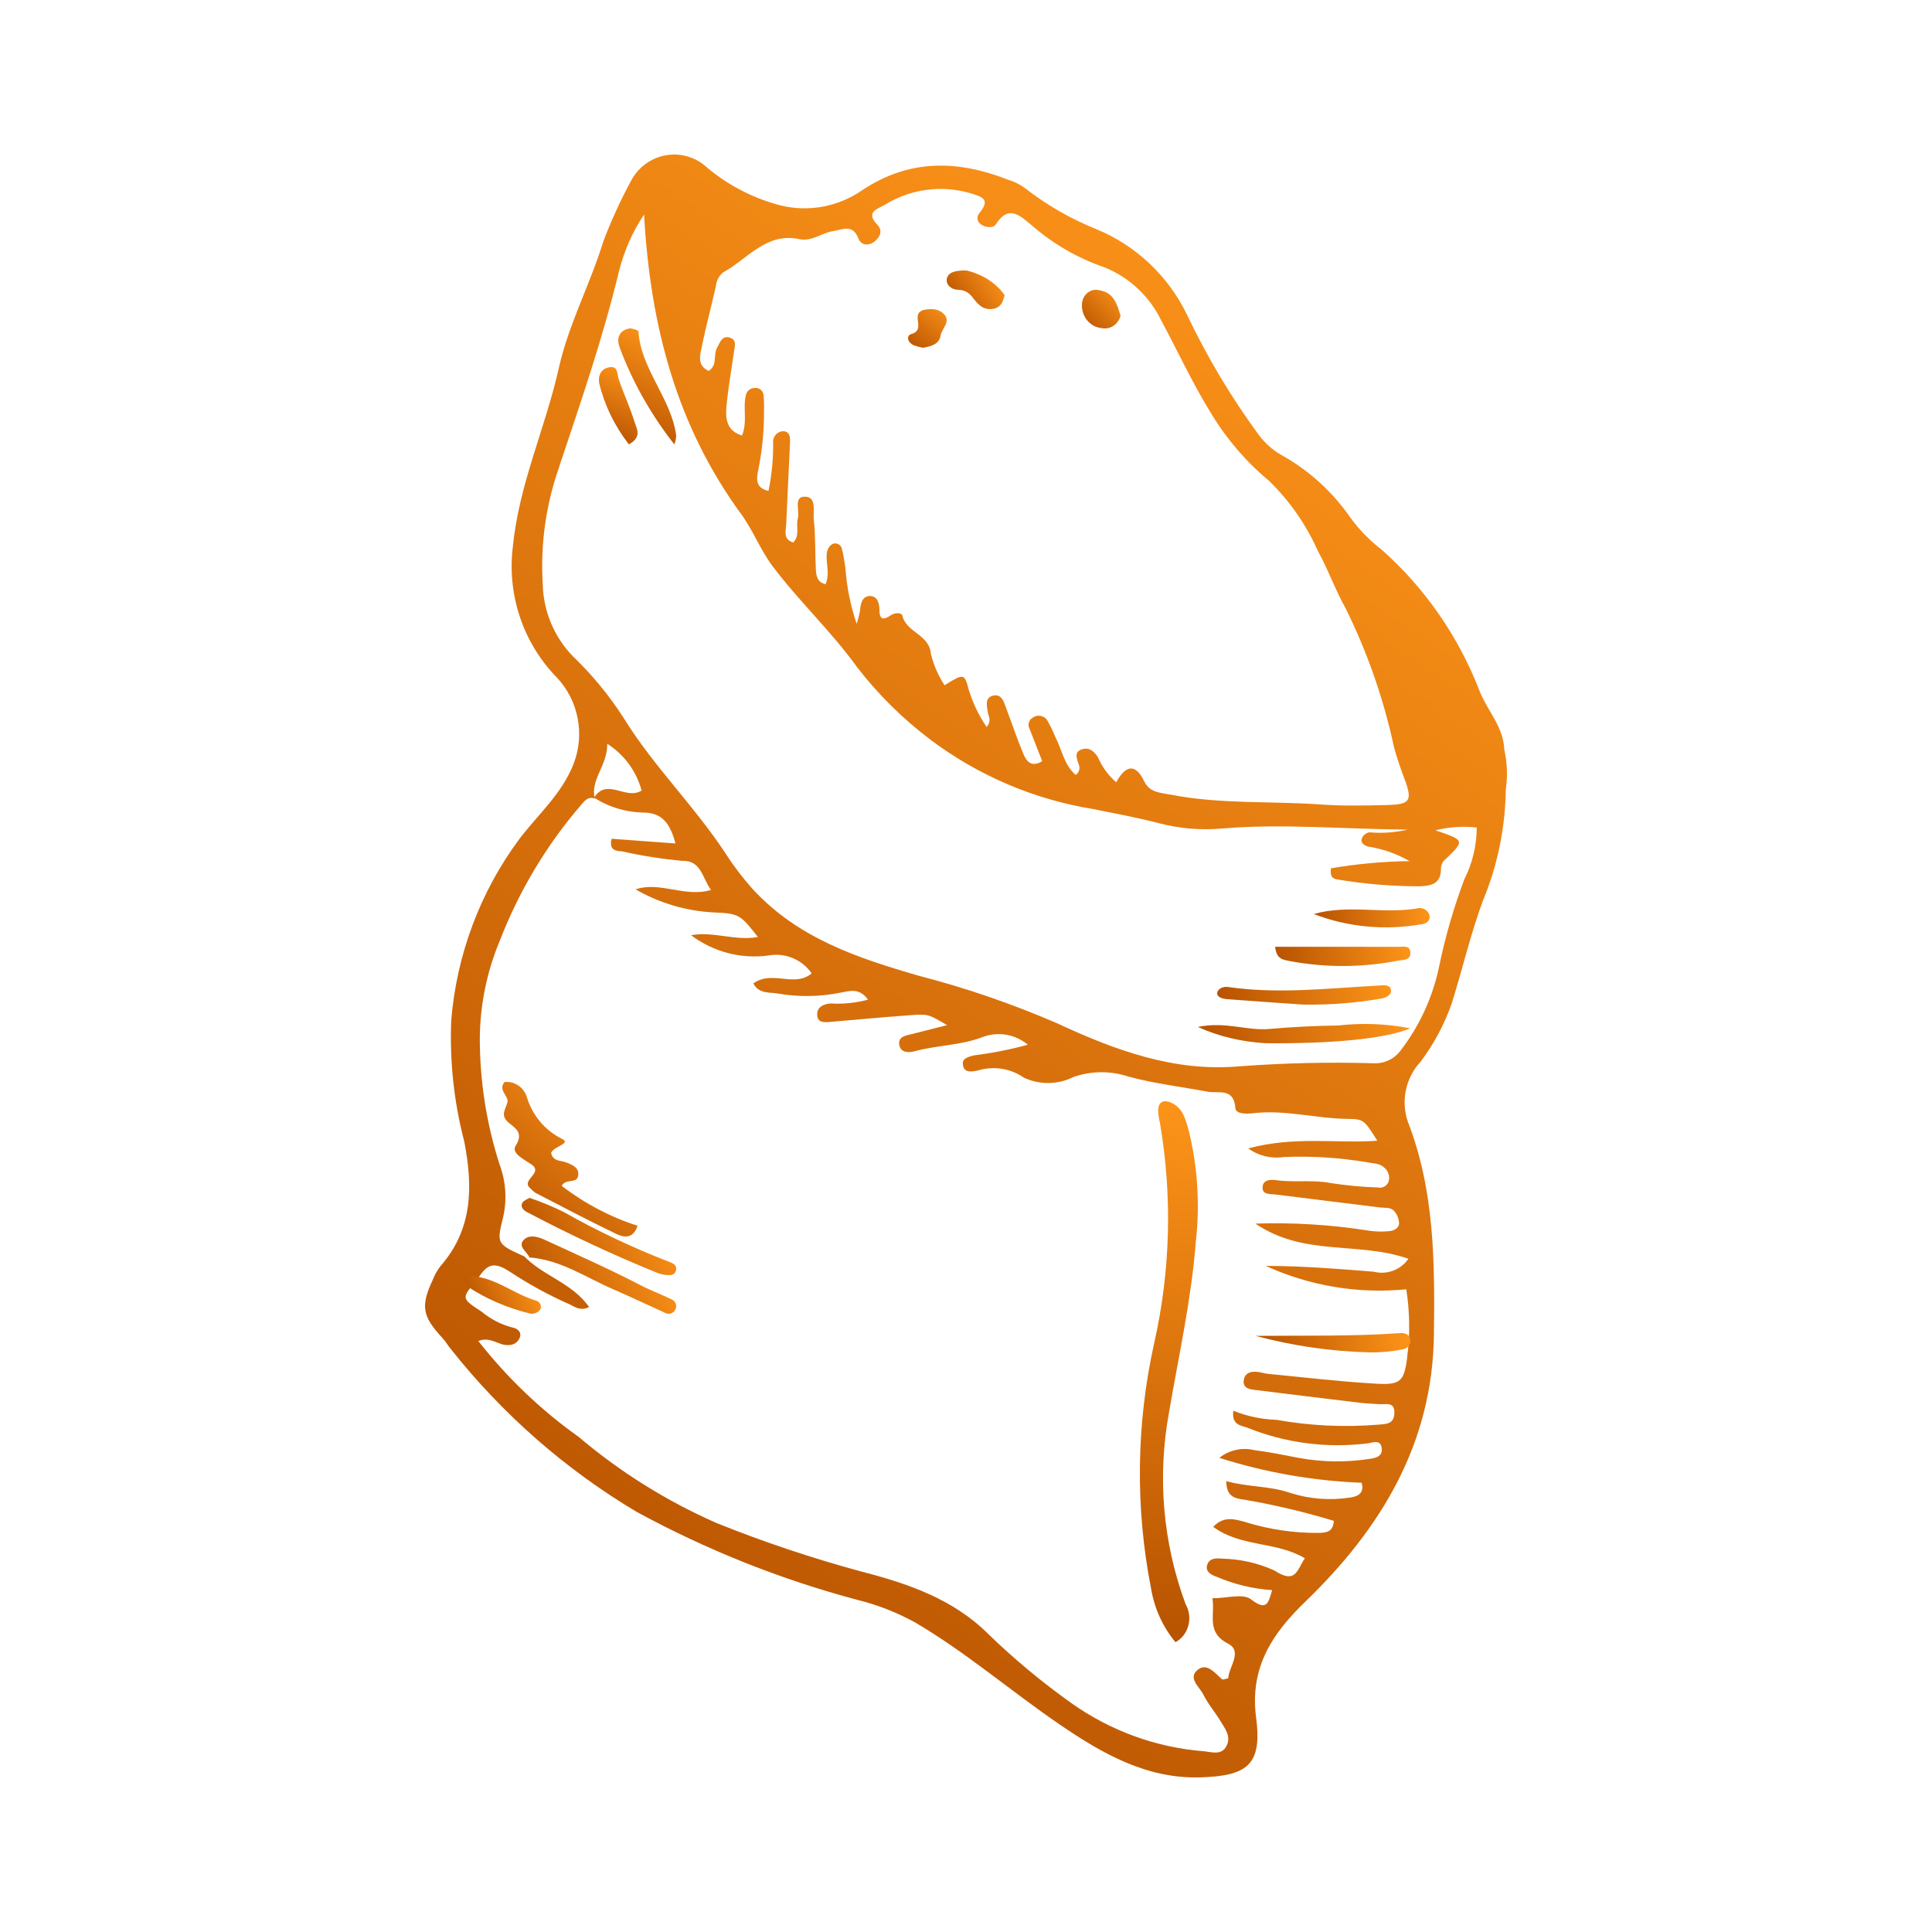<?xml version="1.0" encoding="UTF-8"?>
<svg width="100px" height="100px" viewBox="0 0 100 100" version="1.1" xmlns="http://www.w3.org/2000/svg" xmlns:xlink="http://www.w3.org/1999/xlink">
    <title>Baking Spices</title>
    <defs>
        <linearGradient x1="72.222%" y1="0%" x2="27.778%" y2="100%" id="linearGradient-1">
            <stop stop-color="#FD9419" offset="0%"></stop>
            <stop stop-color="#B75200" offset="100%"></stop>
        </linearGradient>
        <linearGradient x1="50.574%" y1="0%" x2="49.426%" y2="100%" id="linearGradient-2">
            <stop stop-color="#FD9419" offset="0%"></stop>
            <stop stop-color="#B75200" offset="100%"></stop>
        </linearGradient>
        <linearGradient x1="88.281%" y1="0%" x2="11.719%" y2="100%" id="linearGradient-3">
            <stop stop-color="#FD9419" offset="0%"></stop>
            <stop stop-color="#B75200" offset="100%"></stop>
        </linearGradient>
        <linearGradient x1="100%" y1="37.5%" x2="1.11022302e-14%" y2="62.5%" id="linearGradient-4">
            <stop stop-color="#FD9419" offset="0%"></stop>
            <stop stop-color="#B75200" offset="100%"></stop>
        </linearGradient>
        <linearGradient x1="100%" y1="49.219%" x2="1.11022302e-14%" y2="50.781%" id="linearGradient-5">
            <stop stop-color="#FD9419" offset="0%"></stop>
            <stop stop-color="#B75200" offset="100%"></stop>
        </linearGradient>
        <linearGradient x1="100%" y1="37.5%" x2="1.11022302e-14%" y2="62.5%" id="linearGradient-6">
            <stop stop-color="#FD9419" offset="0%"></stop>
            <stop stop-color="#B75200" offset="100%"></stop>
        </linearGradient>
        <linearGradient x1="100%" y1="27.778%" x2="1.11022302e-14%" y2="72.222%" id="linearGradient-7">
            <stop stop-color="#FD9419" offset="0%"></stop>
            <stop stop-color="#B75200" offset="100%"></stop>
        </linearGradient>
        <linearGradient x1="100%" y1="0%" x2="1.11022302e-14%" y2="100%" id="linearGradient-8">
            <stop stop-color="#FD9419" offset="0%"></stop>
            <stop stop-color="#B75200" offset="100%"></stop>
        </linearGradient>
        <linearGradient x1="100%" y1="49.587%" x2="1.11022302e-14%" y2="50.413%" id="linearGradient-9">
            <stop stop-color="#FD9419" offset="0%"></stop>
            <stop stop-color="#B75200" offset="100%"></stop>
        </linearGradient>
        <linearGradient x1="100%" y1="49.383%" x2="1.11022302e-14%" y2="50.617%" id="linearGradient-10">
            <stop stop-color="#FD9419" offset="0%"></stop>
            <stop stop-color="#B75200" offset="100%"></stop>
        </linearGradient>
        <linearGradient x1="100%" y1="48.98%" x2="1.11022302e-14%" y2="51.02%" id="linearGradient-11">
            <stop stop-color="#FD9419" offset="0%"></stop>
            <stop stop-color="#B75200" offset="100%"></stop>
        </linearGradient>
        <linearGradient x1="100%" y1="48.611%" x2="1.11022302e-14%" y2="51.389%" id="linearGradient-12">
            <stop stop-color="#FD9419" offset="0%"></stop>
            <stop stop-color="#B75200" offset="100%"></stop>
        </linearGradient>
        <linearGradient x1="62.5%" y1="0%" x2="37.5%" y2="100%" id="linearGradient-13">
            <stop stop-color="#FD9419" offset="0%"></stop>
            <stop stop-color="#B75200" offset="100%"></stop>
        </linearGradient>
        <linearGradient x1="62.5%" y1="0%" x2="37.5%" y2="100%" id="linearGradient-14">
            <stop stop-color="#FD9419" offset="0%"></stop>
            <stop stop-color="#B75200" offset="100%"></stop>
        </linearGradient>
    </defs>
    <g id="Baking-Spices" stroke="none" stroke-width="1" fill="none" fill-rule="evenodd">
        <g id="np_sugar_2170741_6C6463" transform="translate(22, 8)" fill-rule="nonzero">
            <path d="M55.939,32.864 C55.914,34.846 55.513,36.803 54.752,38.628 C54.118,40.342 53.702,42.139 53.157,43.888 L53.157,43.892 C52.776,44.996 52.224,46.035 51.523,46.963 C50.752,47.792 50.502,48.988 50.871,50.063 C52.255,53.609 52.266,57.355 52.22,61.08 C52.15,66.733 49.477,71.122 45.561,74.904 C43.895,76.511 42.673,78.272 43.015,80.893 C43.332,83.318 42.607,83.921 40.138,83.996 C37.353,84.082 35.057,82.768 32.866,81.271 C30.32,79.536 27.979,77.5 25.306,75.943 L25.309,75.947 C24.39,75.447 23.415,75.065 22.401,74.815 C18.421,73.758 14.579,72.226 10.953,70.254 C7.259,68.054 3.994,65.19 1.315,61.801 C1.174,61.634 1.065,61.43 0.913,61.269 C-0.14,60.137 -0.238,59.609 0.392,58.262 C0.491,58.002 0.628,57.759 0.794,57.537 C2.473,55.63 2.484,53.427 2.03,51.084 C1.494,49.035 1.269,46.917 1.357,44.799 C1.639,41.399 2.861,38.15 4.882,35.425 C5.847,34.157 7.083,33.093 7.689,31.536 C8.28,30.007 7.946,28.272 6.833,27.079 C5.069,25.283 4.227,22.758 4.551,20.244 C4.872,17.041 6.231,14.148 6.921,11.062 C7.432,8.781 8.544,6.72 9.224,4.506 C9.636,3.42 10.119,2.363 10.671,1.342 C11.041,0.653 11.7,0.171 12.46,0.038 C13.221,-0.097 14.003,0.131 14.577,0.656 C15.594,1.513 16.774,2.152 18.042,2.531 C19.591,3.031 21.282,2.777 22.623,1.849 C25.046,0.228 27.56,0.274 30.166,1.299 C30.48,1.392 30.775,1.535 31.043,1.728 C32.166,2.606 33.406,3.32 34.723,3.852 C36.776,4.688 38.452,6.263 39.431,8.273 C40.477,10.477 41.731,12.577 43.174,14.537 C43.474,14.934 43.843,15.266 44.266,15.519 C45.717,16.312 46.963,17.441 47.911,18.812 C48.368,19.437 48.914,19.99 49.527,20.462 C51.767,22.451 53.499,24.958 54.584,27.772 C54.985,28.79 55.816,29.604 55.862,30.8 C56.013,31.475 56.042,32.175 55.94,32.864 L55.939,32.864 Z M8.783,33.336 C8.459,33.214 8.286,33.421 8.1,33.636 C6.297,35.725 4.863,38.114 3.867,40.699 C3.201,42.289 2.853,43.992 2.835,45.717 C2.832,47.942 3.177,50.152 3.856,52.266 C4.191,53.156 4.251,54.123 4.032,55.048 C3.694,56.384 3.737,56.395 5.149,57.038 L5.106,56.995 C6.082,58.041 7.614,58.391 8.491,59.652 C8.026,59.884 7.74,59.627 7.469,59.505 C6.416,59.044 5.406,58.491 4.444,57.859 C3.561,57.273 3.212,57.398 2.691,58.252 L2.74,58.198 C1.853,59.212 1.867,59.194 2.927,59.891 C3.395,60.28 3.937,60.562 4.525,60.712 C4.751,60.748 4.969,60.912 4.93,61.148 C4.867,61.43 4.617,61.626 4.332,61.619 C3.828,61.673 3.388,61.148 2.758,61.412 L2.758,61.409 C4.247,63.312 6.001,64.987 7.959,66.38 C10.11,68.201 12.508,69.697 15.076,70.826 C17.519,71.811 20.02,72.647 22.559,73.336 C24.957,73.954 27.319,74.75 29.144,76.568 C30.489,77.872 31.929,79.068 33.45,80.15 C35.482,81.593 37.859,82.457 40.331,82.646 C40.736,82.689 41.254,82.875 41.5,82.336 C41.719,81.864 41.409,81.475 41.183,81.1 C40.898,80.625 40.525,80.2 40.282,79.707 C40.088,79.311 39.458,78.85 39.997,78.425 C40.469,78.05 40.881,78.597 41.254,78.918 C41.3,78.957 41.433,78.893 41.571,78.868 C41.609,78.261 42.338,77.475 41.56,77.072 C40.412,76.479 40.905,75.59 40.754,74.726 C41.497,74.726 42.342,74.461 42.754,74.783 C43.56,75.408 43.652,74.983 43.846,74.301 L43.849,74.304 C42.86,74.24 41.888,74.008 40.976,73.615 C40.719,73.529 40.409,73.372 40.469,73.061 C40.546,72.651 40.926,72.64 41.264,72.676 C42.19,72.694 43.106,72.901 43.951,73.283 C45.068,74.004 45.113,73.301 45.539,72.654 C44.046,71.769 42.233,72.09 40.796,71.029 C41.363,70.43 41.937,70.644 42.497,70.79 L42.493,70.794 C43.708,71.165 44.965,71.351 46.233,71.344 C46.599,71.326 47.001,71.337 47.039,70.719 C45.518,70.258 43.969,69.89 42.405,69.622 C41.891,69.558 41.483,69.458 41.469,68.662 C42.624,68.983 43.708,68.901 44.772,69.269 C45.772,69.59 46.832,69.672 47.867,69.515 C48.261,69.462 48.631,69.305 48.48,68.751 L48.483,68.747 C45.98,68.651 43.504,68.219 41.113,67.458 C41.624,67.051 42.293,66.905 42.923,67.058 C43.684,67.155 44.441,67.308 45.194,67.455 C46.437,67.687 47.709,67.701 48.959,67.501 C49.24,67.458 49.536,67.362 49.522,67.023 C49.497,66.469 49.061,66.665 48.79,66.712 L48.79,66.708 C46.666,66.973 44.511,66.69 42.522,65.883 C42.247,65.787 41.733,65.758 41.838,65.023 L41.838,65.019 C42.553,65.308 43.31,65.466 44.078,65.491 C45.811,65.801 47.571,65.883 49.325,65.741 C49.705,65.698 50.128,65.748 50.17,65.187 C50.219,64.523 49.73,64.708 49.385,64.68 C49.057,64.651 48.726,64.648 48.399,64.608 C46.55,64.387 44.705,64.159 42.86,63.93 C42.56,63.894 42.321,63.776 42.381,63.416 C42.437,63.076 42.708,62.991 42.997,63.001 C43.215,63.009 43.427,63.091 43.645,63.112 C45.504,63.291 47.356,63.512 49.219,63.619 C50.487,63.694 50.674,63.509 50.836,62.273 L50.832,62.269 C50.987,61.098 50.973,59.905 50.79,58.734 C48.304,58.98 45.793,58.563 43.515,57.523 C45.391,57.523 47.247,57.673 49.103,57.823 C49.779,57.998 50.494,57.734 50.899,57.155 C48.307,56.241 45.497,57.052 42.979,55.334 C44.888,55.27 46.8,55.384 48.688,55.673 C49.121,55.752 49.561,55.766 49.997,55.713 C50.23,55.663 50.431,55.52 50.417,55.281 C50.395,55.063 50.311,54.856 50.17,54.691 C49.976,54.463 49.666,54.531 49.399,54.495 C47.603,54.274 45.81,54.045 44.015,53.827 C43.747,53.795 43.367,53.841 43.352,53.509 C43.331,53.052 43.75,53.042 44.074,53.088 C45,53.217 45.934,53.049 46.867,53.234 C47.68,53.359 48.501,53.438 49.325,53.463 C49.547,53.513 49.772,53.395 49.864,53.184 C49.959,52.917 49.871,52.613 49.649,52.438 C49.392,52.188 49.04,52.224 48.723,52.152 C47.311,51.917 45.877,51.827 44.451,51.888 C43.803,51.988 43.141,51.827 42.61,51.442 C45.004,50.795 47.138,51.195 49.29,51.045 C48.614,49.985 48.614,49.924 47.751,49.913 C46.103,49.895 44.479,49.42 42.821,49.624 C42.49,49.663 41.965,49.656 41.944,49.36 C41.867,48.281 41.074,48.613 40.507,48.506 C39.158,48.253 37.785,48.092 36.461,47.738 L36.461,47.742 C35.524,47.417 34.503,47.417 33.563,47.746 C32.76,48.145 31.823,48.16 31.006,47.785 C30.306,47.296 29.422,47.16 28.608,47.41 C28.298,47.471 27.883,47.56 27.837,47.081 C27.805,46.756 28.175,46.692 28.425,46.621 L28.425,46.624 C29.362,46.506 30.292,46.324 31.2,46.074 C30.545,45.528 29.654,45.378 28.862,45.678 C27.724,46.114 26.495,46.099 25.333,46.413 C24.992,46.506 24.597,46.471 24.544,46.064 C24.485,45.639 24.914,45.596 25.224,45.517 C25.798,45.371 26.376,45.224 27.02,45.06 C26.059,44.499 26.059,44.478 25.129,44.546 C23.759,44.642 22.389,44.774 21.019,44.889 C20.692,44.917 20.287,44.967 20.298,44.489 C20.305,44.107 20.65,43.957 21.005,43.939 L20.998,43.939 C21.65,43.978 22.301,43.91 22.928,43.742 C22.491,43.135 22.02,43.282 21.534,43.374 L21.537,43.374 C20.456,43.596 19.343,43.614 18.255,43.424 C17.857,43.349 17.283,43.46 16.991,42.903 C17.963,42.196 19.136,43.132 20.009,42.382 L20.009,42.378 C19.509,41.664 18.65,41.303 17.797,41.453 C16.371,41.653 14.924,41.275 13.769,40.407 C14.927,40.193 16.054,40.714 17.23,40.5 C16.318,39.343 16.273,39.278 14.896,39.225 C13.491,39.146 12.121,38.739 10.899,38.032 C12.184,37.604 13.434,38.468 14.804,38.064 C14.35,37.464 14.301,36.507 13.29,36.557 C12.251,36.457 11.223,36.297 10.205,36.068 C9.93,36.047 9.494,36.039 9.659,35.414 L12.962,35.657 C12.681,34.622 12.283,34.047 11.244,34.057 C10.36,34.032 9.497,33.768 8.747,33.286 C9.42,32.229 10.392,33.436 11.209,32.918 C10.938,31.915 10.304,31.051 9.431,30.497 C9.448,31.643 8.55,32.322 8.783,33.336 L8.783,33.336 Z M19.055,20.08 C19.418,19.715 19.189,19.24 19.295,18.833 C19.4,18.441 19.069,17.719 19.636,17.708 C20.291,17.694 20.076,18.466 20.122,18.898 C20.214,19.726 20.186,20.565 20.224,21.401 C20.242,21.755 20.263,22.133 20.731,22.237 C20.988,21.622 20.7,21.065 20.812,20.523 L20.819,20.523 C20.855,20.369 20.95,20.237 21.087,20.158 C21.189,20.112 21.305,20.115 21.404,20.173 C21.499,20.226 21.566,20.323 21.584,20.437 C21.672,20.755 21.703,21.087 21.763,21.415 L21.76,21.415 C21.83,22.394 22.024,23.362 22.341,24.29 C22.415,24.061 22.475,23.829 22.517,23.597 C22.538,23.237 22.636,22.862 23.013,22.851 C23.408,22.837 23.517,23.215 23.52,23.576 C23.524,24.119 23.756,24.083 24.112,23.844 C24.302,23.712 24.665,23.694 24.704,23.858 C24.904,24.754 26.112,24.819 26.186,25.865 L26.186,25.861 C26.33,26.433 26.566,26.976 26.89,27.468 C27.883,26.854 27.919,26.847 28.14,27.69 C28.348,28.379 28.662,29.036 29.07,29.629 C29.338,29.29 29.169,29.09 29.133,28.882 C29.077,28.554 28.971,28.129 29.362,28.015 C29.859,27.872 29.968,28.354 30.102,28.715 C30.394,29.493 30.658,30.282 30.982,31.05 C31.137,31.414 31.394,31.736 31.944,31.397 C31.725,30.843 31.507,30.286 31.292,29.729 L31.296,29.729 C31.239,29.632 31.222,29.518 31.25,29.411 C31.278,29.3 31.348,29.211 31.443,29.154 C31.676,28.975 32.003,29.022 32.187,29.25 C32.352,29.536 32.496,29.832 32.623,30.14 C32.961,30.797 33.077,31.589 33.673,32.107 C33.849,32 33.919,31.779 33.842,31.586 C33.747,31.279 33.549,30.914 34.028,30.775 C34.387,30.672 34.637,30.893 34.835,31.204 C35.046,31.7 35.37,32.139 35.775,32.489 C36.212,31.693 36.733,31.411 37.229,32.45 C37.515,33.043 38.092,33.032 38.638,33.139 C41.191,33.632 43.779,33.457 46.35,33.639 C47.494,33.721 48.649,33.696 49.801,33.668 C51.005,33.639 51.125,33.443 50.681,32.275 C50.484,31.757 50.308,31.236 50.16,30.7 L50.16,30.704 C49.625,28.204 48.783,25.779 47.653,23.494 C47.114,22.54 46.751,21.483 46.223,20.54 L46.223,20.537 C45.621,19.18 44.772,17.955 43.719,16.919 C42.536,15.937 41.519,14.766 40.716,13.444 C39.751,11.895 38.983,10.223 38.117,8.609 L38.117,8.613 C37.511,7.348 36.465,6.363 35.176,5.841 C33.789,5.367 32.507,4.624 31.394,3.656 C30.81,3.174 30.208,2.56 29.542,3.617 C29.422,3.806 29.032,3.795 28.778,3.617 L28.782,3.617 C28.683,3.56 28.616,3.463 28.598,3.349 C28.581,3.238 28.613,3.124 28.686,3.038 C29.299,2.295 28.827,2.188 28.201,1.992 L28.197,1.992 C26.704,1.563 25.102,1.788 23.781,2.61 C23.334,2.849 22.809,3.002 23.418,3.642 C23.693,3.931 23.57,4.263 23.267,4.499 C22.94,4.756 22.566,4.688 22.436,4.352 C22.13,3.57 21.63,3.885 21.101,3.967 C20.51,4.06 20.02,4.517 19.365,4.377 C17.668,4.013 16.696,5.402 15.439,6.095 L15.435,6.095 C15.217,6.27 15.08,6.527 15.055,6.809 C14.826,7.841 14.544,8.859 14.337,9.895 C14.245,10.352 14.048,10.902 14.678,11.198 C15.147,10.913 14.907,10.377 15.115,10.002 C15.273,9.716 15.375,9.327 15.809,9.488 C16.147,9.613 16.027,9.938 15.992,10.205 C15.858,11.141 15.692,12.07 15.604,13.009 C15.541,13.655 15.601,14.305 16.407,14.541 C16.699,13.812 16.442,13.127 16.604,12.473 L16.601,12.473 C16.64,12.248 16.83,12.084 17.055,12.08 C17.164,12.066 17.277,12.095 17.365,12.162 C17.453,12.23 17.509,12.334 17.52,12.445 C17.548,12.72 17.555,12.998 17.545,13.277 C17.552,14.28 17.457,15.28 17.259,16.266 C17.171,16.691 17.041,17.255 17.777,17.408 C17.95,16.573 18.031,15.719 18.016,14.866 C18.013,14.573 18.245,14.327 18.534,14.319 C18.911,14.334 18.9,14.669 18.89,14.941 C18.83,16.334 18.752,17.723 18.696,19.115 C18.682,19.469 18.509,19.912 19.059,20.08 L19.055,20.08 Z M11.336,3.106 C10.748,3.985 10.315,4.963 10.051,5.992 C9.22,9.449 8.065,12.802 6.941,16.166 L6.945,16.166 C6.258,18.105 5.966,20.169 6.093,22.23 C6.121,23.63 6.681,24.969 7.653,25.969 C8.649,26.926 9.533,27.997 10.283,29.165 C11.826,31.665 13.935,33.708 15.541,36.154 C15.96,36.807 16.428,37.425 16.942,38 C19.291,40.564 22.387,41.589 25.566,42.507 C28.007,43.139 30.391,43.96 32.704,44.96 C35.715,46.36 38.814,47.51 42.216,47.185 L42.216,47.189 C44.512,47.017 46.811,46.967 49.114,47.035 C49.664,47.06 50.192,46.799 50.516,46.346 C51.495,45.067 52.171,43.578 52.495,41.996 C52.812,40.471 53.245,38.975 53.791,37.518 C54.213,36.686 54.435,35.764 54.435,34.832 C53.717,34.754 52.995,34.804 52.294,34.975 C53.815,35.49 53.83,35.504 52.829,36.464 L52.826,36.464 C52.664,36.593 52.576,36.793 52.583,37 C52.576,37.761 52.051,37.857 51.449,37.875 C50.023,37.871 48.597,37.754 47.188,37.514 C46.935,37.479 46.836,37.293 46.889,36.943 L46.892,36.943 C48.234,36.714 49.593,36.589 50.956,36.572 C50.29,36.186 49.562,35.932 48.804,35.818 C48.583,35.743 48.385,35.611 48.509,35.347 C48.586,35.207 48.72,35.111 48.875,35.079 C49.54,35.14 50.21,35.093 50.864,34.94 C47.583,34.922 44.396,34.615 41.219,34.886 L41.216,34.886 C40.131,34.979 39.036,34.886 37.98,34.607 C36.86,34.315 35.73,34.111 34.603,33.879 L34.599,33.879 C31.553,33.39 28.666,32.161 26.183,30.304 C24.746,29.222 23.454,27.951 22.352,26.519 C21.031,24.683 19.359,23.126 17.992,21.309 C17.351,20.459 16.989,19.466 16.365,18.612 C13.062,14.098 11.661,8.945 11.337,3.106 L11.336,3.106 Z" id="Shape" fill="url(#linearGradient-1)"></path>
            <path d="M38.844,77 C38.189,76.217 37.752,75.257 37.58,74.228 C36.753,70.024 36.812,65.682 37.745,61.499 C38.586,57.768 38.685,53.895 38.038,50.121 C37.983,49.9 37.952,49.68 37.945,49.453 C37.973,48.969 38.289,48.926 38.627,49.078 C39.25,49.356 39.381,50.002 39.546,50.586 C39.994,52.448 40.111,54.379 39.894,56.281 C39.667,59.244 39.013,62.149 38.513,65.076 L38.513,65.08 C37.893,68.415 38.19,71.868 39.367,75.033 C39.557,75.365 39.608,75.762 39.509,76.134 C39.412,76.509 39.171,76.82 38.844,77 L38.844,77 Z" id="Path" fill="url(#linearGradient-2)"></path>
            <path d="M4.115,48.006 C4.651,47.95 5.144,48.301 5.284,48.831 C5.579,49.767 6.238,50.533 7.101,50.954 C7.583,51.193 6.641,51.337 6.525,51.676 C6.615,52.122 7.015,52.055 7.313,52.169 C7.626,52.291 7.997,52.438 7.925,52.859 C7.849,53.293 7.302,52.973 7.072,53.378 C8.259,54.292 9.586,54.992 11,55.445 C10.763,56.164 10.259,56.038 9.903,55.869 C8.489,55.195 7.101,54.454 5.705,53.735 C5.615,53.669 5.533,53.592 5.457,53.511 C4.914,53.08 6.173,52.719 5.497,52.262 C5.137,52.018 4.454,51.687 4.684,51.318 C5.126,50.615 4.662,50.397 4.313,50.095 C3.896,49.738 4.148,49.443 4.263,49.067 C4.36,48.746 3.756,48.426 4.115,48.006 L4.115,48.006 Z" id="Path" fill="url(#linearGradient-3)"></path>
            <path d="M5.408,54 C6.019,54.206 6.615,54.456 7.191,54.74 C8.936,55.727 10.757,56.586 12.628,57.309 C12.817,57.383 13.047,57.464 12.992,57.738 C12.937,58.005 12.714,58.015 12.502,57.992 L12.502,57.995 C12.34,57.981 12.186,57.944 12.035,57.89 C9.735,56.954 7.482,55.903 5.288,54.744 C5.124,54.659 4.904,54.49 5.045,54.247 C5.11,54.132 5.281,54.081 5.408,54 L5.408,54 Z" id="Path" fill="url(#linearGradient-4)"></path>
            <path d="M5.42,57.124 C5.324,56.803 4.789,56.554 5.092,56.196 C5.356,55.885 5.823,56 6.169,56.16 C7.844,56.931 9.531,57.681 11.16,58.524 C11.691,58.799 12.248,59.002 12.779,59.264 C12.875,59.31 12.95,59.396 12.982,59.494 C13.014,59.592 13.003,59.697 12.95,59.789 C12.907,59.884 12.822,59.956 12.718,59.986 C12.611,60.015 12.494,59.999 12.404,59.943 C11.513,59.54 10.632,59.12 9.734,58.73 C8.308,58.114 7.017,57.203 5.374,57.081 L5.42,57.124 Z" id="Path" fill="url(#linearGradient-4)"></path>
            <path d="M43,61.145 C45.501,61.119 47.968,61.179 50.438,61.003 C50.666,60.987 50.901,61.023 50.975,61.271 L50.975,61.268 C51.02,61.393 51.005,61.529 50.927,61.641 C50.852,61.753 50.722,61.829 50.576,61.849 C50.014,61.958 49.436,62.011 48.858,61.998 C46.872,61.945 44.901,61.658 43,61.146 L43,61.145 Z" id="Path" fill="url(#linearGradient-5)"></path>
            <path d="M2,58.048 C3.516,57.959 4.483,58.96 5.771,59.327 C5.879,59.372 5.96,59.454 5.987,59.552 C6.018,59.651 5.991,59.755 5.918,59.837 C5.813,59.948 5.647,60.009 5.477,59.999 C4.266,59.708 3.137,59.22 2.159,58.564 C2.023,58.463 2.081,58.193 2.054,58 L2,58.048 Z" id="Path" fill="url(#linearGradient-6)"></path>
            <path d="M30,7.282 C29.929,7.536 29.871,7.806 29.568,7.943 L29.568,7.94 C29.269,8.06 28.907,7.996 28.695,7.786 C28.342,7.516 28.267,7.029 27.603,6.999 L27.607,6.999 C27.407,6.999 27.225,6.919 27.108,6.788 C26.996,6.658 26.971,6.495 27.033,6.345 C27.166,6.014 27.669,5.994 28.035,6.001 C28.874,6.204 29.58,6.665 30,7.282 L30,7.282 Z" id="Path" fill="url(#linearGradient-7)"></path>
            <path d="M25.763,10 C25.6,9.97 25.437,9.924 25.286,9.867 C24.955,9.709 24.905,9.364 25.169,9.291 C26.057,9.046 24.867,8.058 26.111,8.004 C26.371,7.982 26.626,8.055 26.794,8.198 C27.288,8.616 26.748,8.976 26.685,9.367 C26.626,9.761 26.295,9.921 25.763,10 L25.763,10 Z" id="Path" fill="url(#linearGradient-8)"></path>
            <path d="M36,8.342 C35.882,8.795 35.452,9.078 35.014,8.981 C34.718,8.957 34.444,8.803 34.253,8.557 C34.063,8.314 33.975,7.999 34.006,7.683 C34.033,7.457 34.147,7.259 34.322,7.13 C34.501,7.004 34.718,6.968 34.923,7.029 C35.65,7.142 35.821,7.752 36,8.342 L36,8.342 Z" id="Path" fill="url(#linearGradient-8)"></path>
            <path d="M51,45.227 C49.655,45.783 46.897,46.025 43.516,45.998 C42.259,45.925 41.049,45.637 40,45.154 C41.465,44.854 42.561,45.372 43.713,45.257 C44.893,45.154 46.081,45.094 47.269,45.079 C48.515,44.937 49.787,44.987 51,45.227 L51,45.227 Z" id="Path" fill="url(#linearGradient-9)"></path>
            <path d="M45.422,43.996 C44.126,43.905 42.829,43.817 41.535,43.719 C41.277,43.699 40.978,43.615 41.001,43.391 C41.015,43.29 41.089,43.202 41.196,43.144 C41.307,43.086 41.445,43.066 41.576,43.088 C44.176,43.464 46.759,43.151 49.35,43.013 C49.591,43 49.921,42.95 49.988,43.202 C50.065,43.487 49.759,43.643 49.457,43.694 L49.457,43.691 C48.133,43.921 46.78,44.021 45.422,43.996 L45.422,43.996 Z" id="Path" fill="url(#linearGradient-10)"></path>
            <path d="M44,41.006 C46.18,41.006 48.299,41.002 50.419,41.009 C50.653,41.009 50.99,40.917 51,41.317 C51.01,41.68 50.693,41.676 50.446,41.711 L50.446,41.707 C48.556,42.087 46.614,42.097 44.721,41.738 C44.431,41.663 44.08,41.683 44,41.006 L44,41.006 Z" id="Path" fill="url(#linearGradient-11)"></path>
            <path d="M46,39.31 C47.779,38.804 49.561,39.313 51.323,39.024 L51.319,39.021 C51.586,38.947 51.869,39.074 51.968,39.31 C52.019,39.425 52.009,39.552 51.937,39.658 C51.866,39.76 51.739,39.825 51.606,39.832 C49.722,40.173 47.769,39.993 46,39.31 L46,39.31 Z" id="Path" fill="url(#linearGradient-12)"></path>
            <path d="M12.9,15 C11.758,13.539 10.85,11.963 10.2,10.312 C10.075,9.976 9.863,9.602 10.125,9.246 L10.121,9.246 C10.229,9.117 10.392,9.032 10.575,9.001 C10.729,8.988 11.042,9.096 11.046,9.157 C11.163,11.087 12.758,12.653 13,14.545 L13,14.548 C12.996,14.704 12.963,14.854 12.9,15 L12.9,15 Z" id="Path" fill="url(#linearGradient-13)"></path>
            <path d="M10.55,15 C9.812,14.05 9.289,12.976 9.015,11.837 C8.947,11.437 9.112,11.073 9.55,11.007 C10.006,10.941 9.93,11.348 10.023,11.623 C10.271,12.36 10.609,13.073 10.836,13.814 C10.942,14.166 11.262,14.612 10.55,15 L10.55,15 Z" id="Path" fill="url(#linearGradient-14)"></path>
        </g>
    </g>
</svg>